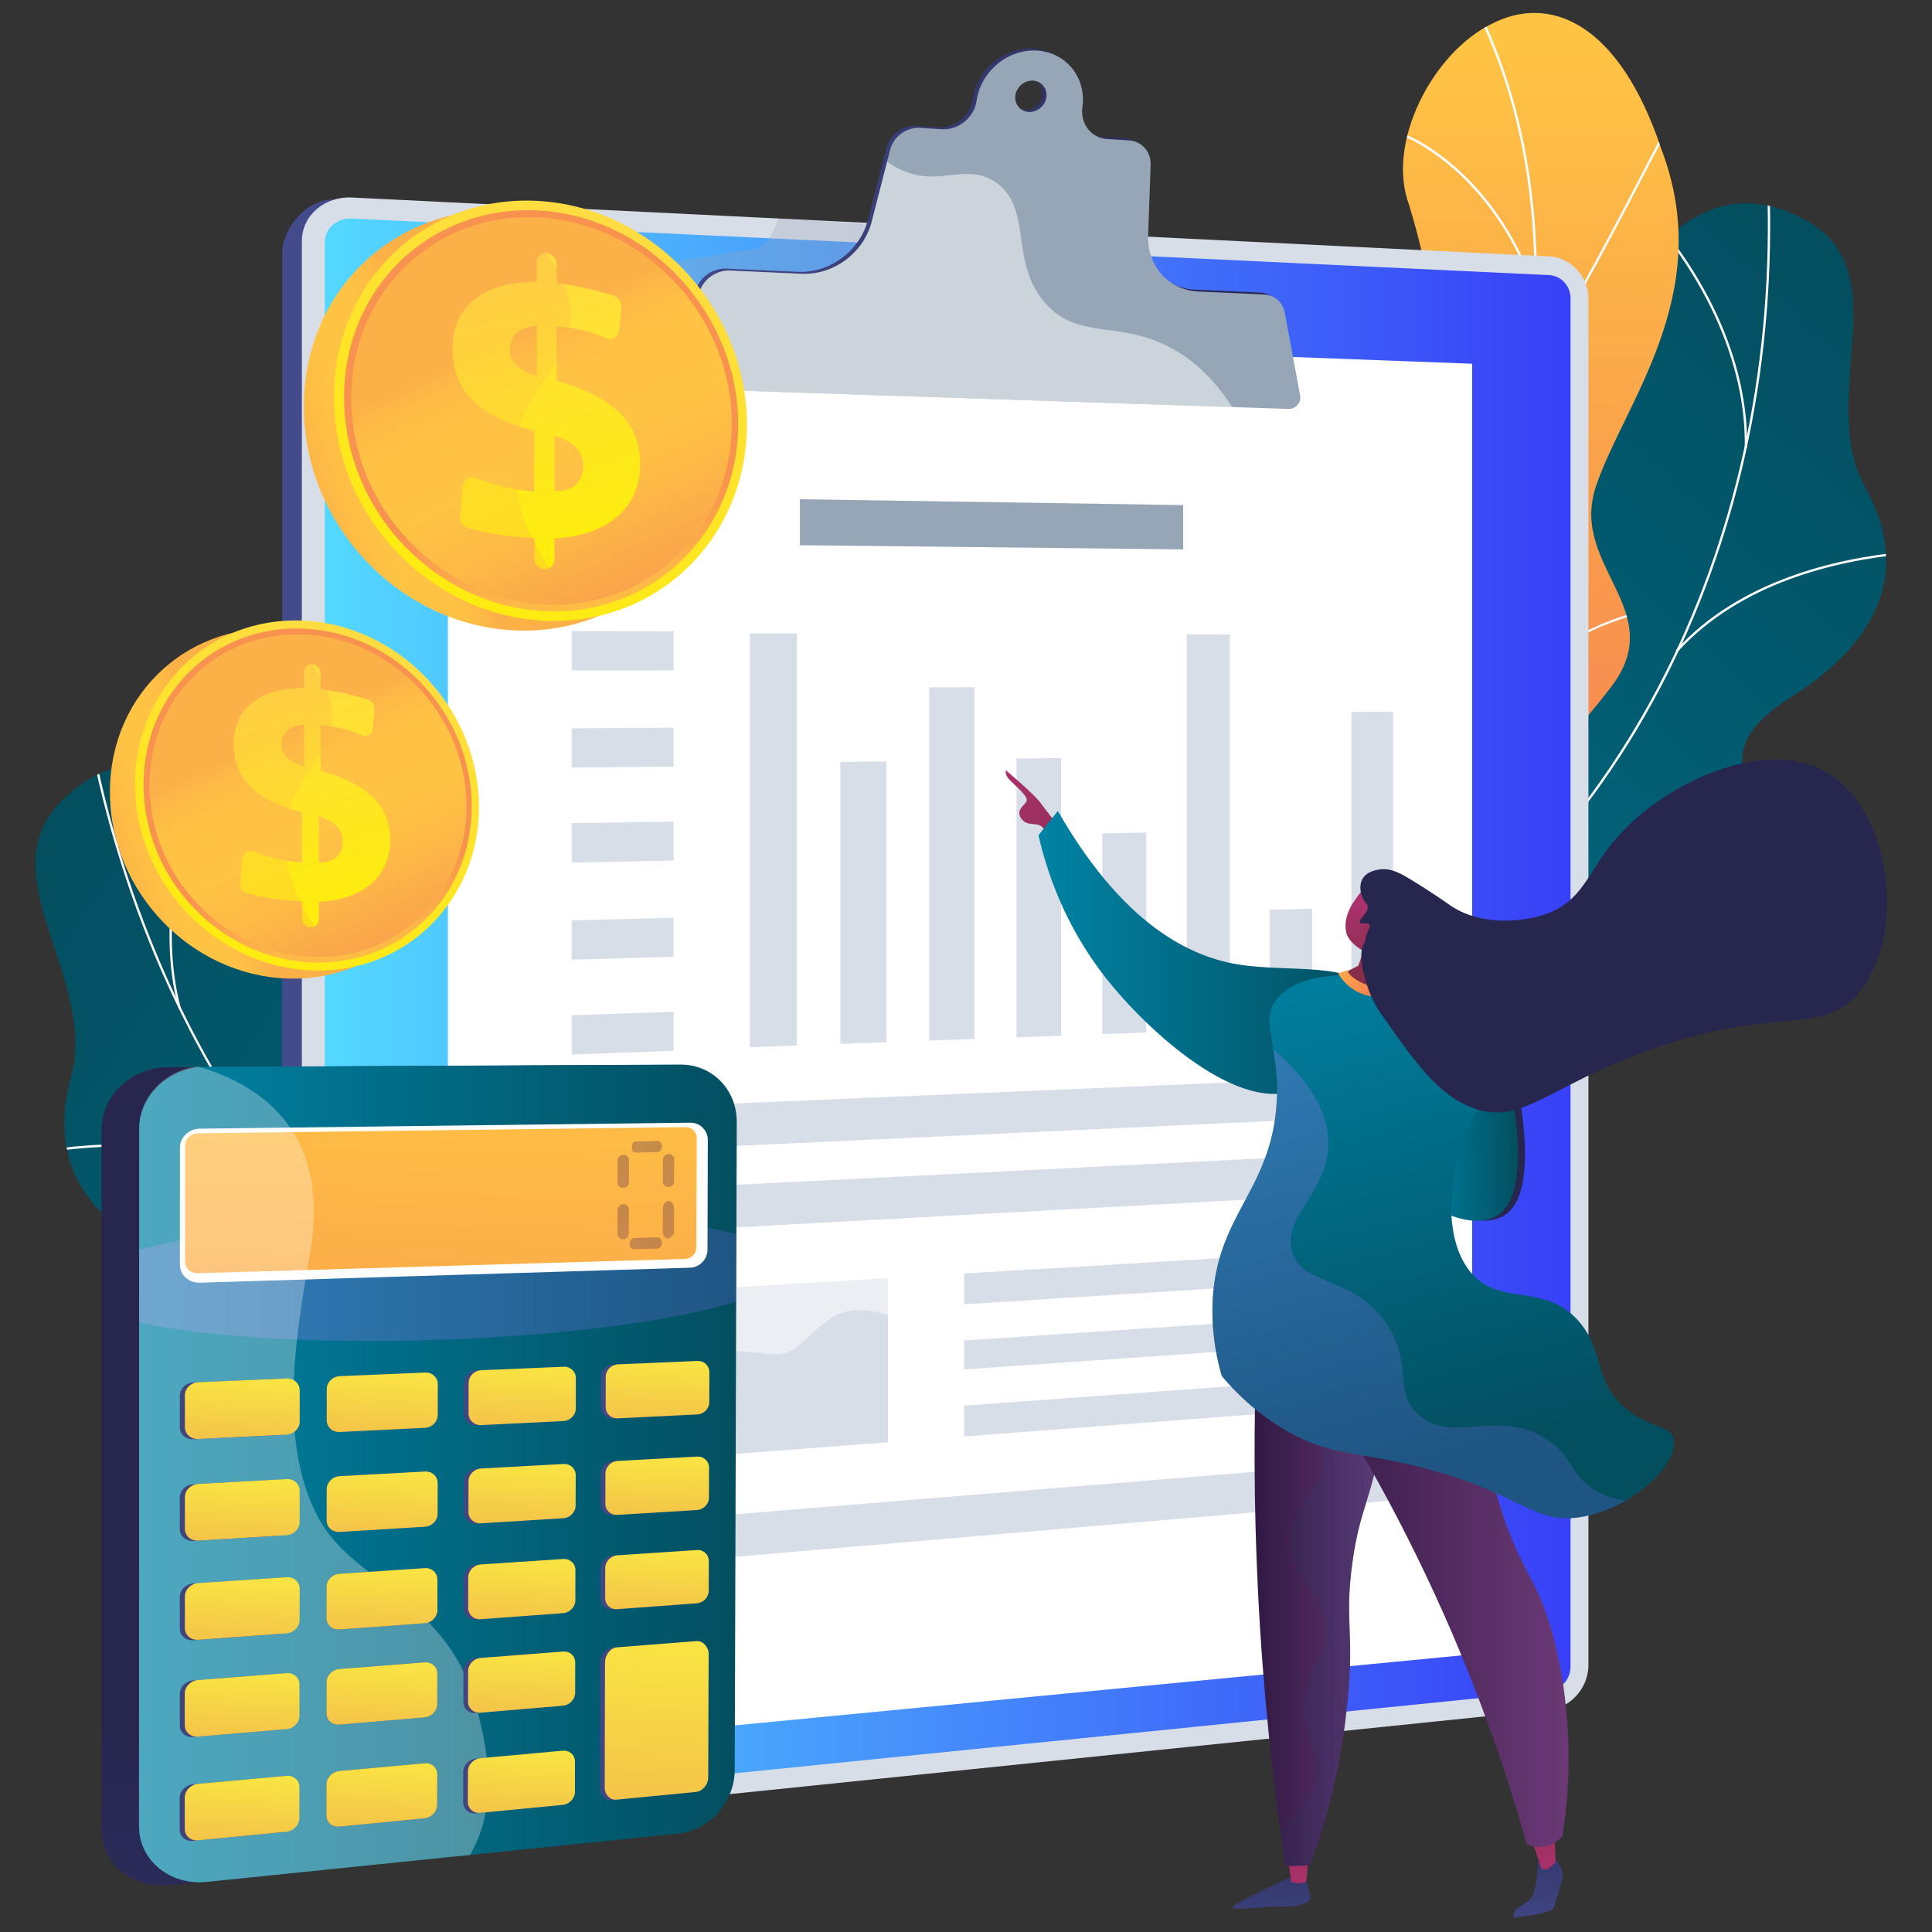 <?xml version="1.0" encoding="utf-8"?>
<!-- Generator: Adobe Illustrator 24.1.1, SVG Export Plug-In . SVG Version: 6.00 Build 0)  -->
<svg version="1.1" id="Calque_1" xmlns="http://www.w3.org/2000/svg" xmlns:xlink="http://www.w3.org/1999/xlink" x="0px" y="0px"
	 viewBox="0 0 300 300" style="enable-background:new 0 0 300 300;" xml:space="preserve">
<rect x="0" y="0" width="300" height="300" fill="#333333" stroke="none"/>
<style type="text/css">
	.st0{fill:url(#SVGID_1_);}
	.st1{clip-path:url(#SVGID_3_);}
	.st2{fill:#FCFDFE;}
	.st3{clip-path:url(#SVGID_5_);fill:url(#SVGID_6_);}
	.st4{clip-path:url(#SVGID_5_);}
	.st5{fill:url(#SVGID_7_);}
	.st6{clip-path:url(#SVGID_9_);}
	.st7{fill:url(#SVGID_10_);}
	.st8{fill:#D8DEE8;}
	.st9{fill:url(#SVGID_11_);}
	.st10{fill:#FFFFFF;}
	.st11{opacity:0.3;fill:#97A6B7;}
	.st12{fill:url(#SVGID_12_);}
	.st13{fill:#97A6B7;}
	.st14{opacity:0.5;fill:#FFFFFF;}
	.st15{opacity:0.5;fill:#D8DEE8;}
	.st16{fill:url(#SVGID_13_);}
	.st17{fill:url(#SVGID_14_);}
	.st18{opacity:0.3;}
	.st19{fill:url(#SVGID_15_);}
	.st20{fill:url(#SVGID_16_);}
	.st21{fill:url(#SVGID_17_);}
	.st22{opacity:0.3;fill:url(#SVGID_18_);}
	.st23{opacity:0.3;fill:url(#SVGID_19_);}
	.st24{fill:url(#SVGID_20_);}
	.st25{fill:url(#SVGID_21_);}
	.st26{fill:url(#SVGID_22_);}
	.st27{fill:url(#SVGID_23_);}
	.st28{opacity:0.3;fill:#FFFFFF;}
	.st29{fill:url(#SVGID_24_);}
	.st30{fill:url(#SVGID_25_);}
	.st31{fill:url(#SVGID_26_);}
	.st32{fill:url(#SVGID_27_);}
	.st33{fill:url(#SVGID_28_);}
	.st34{fill:url(#SVGID_29_);}
	.st35{fill:url(#SVGID_30_);}
	.st36{fill:url(#SVGID_31_);}
	.st37{fill:url(#SVGID_32_);}
	.st38{fill:url(#SVGID_33_);}
	.st39{fill:url(#SVGID_34_);}
	.st40{fill:url(#SVGID_35_);}
	.st41{fill:url(#SVGID_36_);}
	.st42{fill:url(#SVGID_37_);}
	.st43{fill:url(#SVGID_38_);}
	.st44{fill:url(#SVGID_39_);}
	.st45{fill:url(#SVGID_40_);}
	.st46{fill:url(#SVGID_41_);}
	.st47{fill:url(#SVGID_42_);}
	.st48{fill:url(#SVGID_43_);}
	.st49{fill:url(#SVGID_44_);}
	.st50{fill:url(#SVGID_45_);}
	.st51{fill:url(#SVGID_46_);}
	.st52{fill:url(#SVGID_47_);}
	.st53{fill:url(#SVGID_48_);}
	.st54{fill:url(#SVGID_49_);}
	.st55{fill:url(#SVGID_50_);}
	.st56{fill:url(#SVGID_51_);}
	.st57{fill:url(#SVGID_52_);}
	.st58{fill:url(#SVGID_53_);}
	.st59{fill:url(#SVGID_54_);}
	.st60{fill:url(#SVGID_55_);}
	.st61{fill:url(#SVGID_56_);}
	.st62{fill:url(#SVGID_57_);}
	.st63{fill:url(#SVGID_58_);}
	.st64{fill:url(#SVGID_59_);}
	.st65{fill:url(#SVGID_60_);}
	.st66{fill:url(#SVGID_61_);}
	.st67{fill:url(#SVGID_62_);}
	.st68{fill:url(#SVGID_63_);}
	.st69{fill:url(#SVGID_64_);}
	.st70{fill:url(#SVGID_65_);}
	.st71{fill:url(#SVGID_66_);}
	.st72{opacity:0.3;fill:url(#SVGID_67_);}
	.st73{fill:url(#SVGID_68_);}
	.st74{fill:url(#SVGID_69_);}
	.st75{fill:url(#SVGID_70_);}
	.st76{fill:#26264F;}
	.st77{fill:url(#SVGID_71_);}
	.st78{fill:url(#SVGID_72_);}
	.st79{fill:url(#SVGID_73_);}
	.st80{fill:url(#SVGID_74_);}
	.st81{fill:url(#SVGID_75_);}
	.st82{fill:url(#SVGID_76_);}
	.st83{fill:url(#SVGID_77_);}
	.st84{fill:url(#SVGID_78_);}
	.st85{fill:url(#SVGID_79_);}
	.st86{fill:url(#SVGID_80_);}
	.st87{fill:url(#SVGID_81_);}
	.st88{opacity:0.3;fill:url(#SVGID_82_);}
	.st89{fill:url(#SVGID_83_);}
	.st90{fill:url(#SVGID_84_);}
	.st91{fill:url(#SVGID_85_);}
	.st92{fill:url(#SVGID_86_);}
	.st93{fill:url(#SVGID_87_);}
	.st94{opacity:0.3;fill:url(#SVGID_88_);}
</style>
<g>
	<g>
		
			<linearGradient id="SVGID_1_" gradientUnits="userSpaceOnUse" x1="-2707.3" y1="-893.491" x2="-2663.987" y2="-616.6" gradientTransform="matrix(-0.833 -0.554 -0.554 0.833 -2449.939 -699.858)">
			<stop  offset="4.467905e-03" style="stop-color:#034F60"/>
			<stop  offset="1" style="stop-color:#0083A5"/>
		</linearGradient>
		<path class="st0" d="M217.8,173.18c-1.58-0.13-4.91-1.8-5.59-2.59c-4.58-5.28-13.78-14.6-13.7-21.98c0.01-1.26,5.58-2.7,6.31-3.89
			c3.32-1.78,4.59-2.19,6.92-5.43c6.88-9.57-10.66-26.07,8.48-33.1c14.02-5.14,26.27-0.82,23.67-22.84s12.98-63.12,37.05-48.84
			c13.81,8.2,1.13,27.64,8.69,41.17c7.18,12.85,2.12,23.96-11.48,32.54c-13.61,8.58-5.84,14.29-1.17,26.61
			c5.61,14.8-17.39,18.58-28.15,19.41C240.14,154.92,218.53,162.49,217.8,173.18z"/>
		<g>
			<defs>
				<path id="SVGID_2_" d="M194.86,146.88c3.86,10.19,7.37,20.72,11.21,31c6.22,0.2,13.53,0.29,14.53-7.39
					c1.39-10.67,19.57-15.64,28.23-16.27c10.72-0.78,33.75-4.62,28.13-19.4c-4.68-12.3-12.43-18.03,1.17-26.61
					c13.61-8.57,18.66-19.69,11.48-32.54c-7.55-13.53,5.13-32.96-8.69-41.16c-24.07-14.3-39.65,26.84-37.05,48.83
					c2.6,21.99-9.69,17.8-23.67,22.82c-19.09,6.86-1.73,23.95-8.44,32.92C206.52,146.11,202.05,145.09,194.86,146.88z"/>
			</defs>
			<clipPath id="SVGID_3_">
				<use xlink:href="#SVGID_2_"  style="overflow:visible;"/>
			</clipPath>
			<g class="st1">
				<path class="st2" d="M205.59,160.23l-0.17-0.32c22.87-12.55,41.29-31.76,53.25-55.57c11.38-22.65,16.81-49.02,15.7-76.24
					l0.36-0.01c1.11,27.29-4.33,53.71-15.74,76.42C246.99,128.38,228.53,147.65,205.59,160.23z"/>
				<path class="st2" d="M229.73,142.88l-0.12-0.34c14.08-4.98,36.73-5.95,50.48-2.16l-0.1,0.35
					C266.31,136.95,243.76,137.92,229.73,142.88z"/>
				<path class="st2" d="M214.47,155.23l-0.25-0.25c5.48-5.45,8-13.46,7.48-23.82c-0.38-7.59-2.36-16.24-5.87-25.71l0.34-0.13
					c3.53,9.5,5.51,18.19,5.89,25.82C222.58,141.6,220.03,149.7,214.47,155.23z"/>
				<path class="st2" d="M260.48,101.23l-0.27-0.24c9.81-10.81,24.76-14.3,35.58-15.32l0.03,0.36
					C285.08,87.04,270.22,90.5,260.48,101.23z"/>
				<path class="st2" d="M271.28,69.6l-0.36-0.01c0.17-7.05-1.65-21.28-15.79-37.28l0.27-0.24
					C269.62,48.16,271.45,62.49,271.28,69.6z"/>
			</g>
		</g>
	</g>
</g>
<g>
	<g>
		<defs>
			<path id="SVGID_4_" d="M233.9,170.58c-7.55,0.21-15.13,0.25-22.72,0.12c-0.1,0.13-5.33-15.45,0.8-25.18
				c12.18-18.9-0.52-31.72-4.92-39.85c-6.77-11.38-7-26.62,6.92-26.2c13.5,0.09,10.75-27.19,4.85-47.55
				c-3.7-9.76,3.67-23.69,12.69-28.16c9.16-4.81,19.97-0.16,26.47,19.45c8.59,22.52-5.95,39.57-10.19,52.36
				c-4.18,12.56,11.87,19.31,2.05,31.51c-8.17,10.75-19.34,19.4-12.84,29.96C243.6,147.43,244.1,156.8,233.9,170.58z"/>
		</defs>
		<clipPath id="SVGID_5_">
			<use xlink:href="#SVGID_4_"  style="overflow:visible;"/>
		</clipPath>
		
			<linearGradient id="SVGID_6_" gradientUnits="userSpaceOnUse" x1="1334.038" y1="276.386" x2="1280.358" y2="428.949" gradientTransform="matrix(-0.94 -0.34 -0.34 0.94 1580.586 200.548)">
			<stop  offset="0" style="stop-color:#FFC444"/>
			<stop  offset="0.996" style="stop-color:#F36F56"/>
		</linearGradient>
		<path class="st3" d="M233.9,170.58c-7.55,0.21-15.13,0.25-22.72,0.12c-0.1,0.13-5.33-15.45,0.8-25.18
			c12.18-18.9-0.52-31.72-4.92-39.85c-6.72-11.38-6.63-25,5.74-27.37c13.67-2.9,12.16-26.11,6.03-46.38
			c-3.7-9.76,3.67-23.69,12.69-28.16c9.16-4.81,19.97-0.16,26.47,19.45c8.59,22.52-5.95,39.57-10.19,52.36
			c-4.18,12.56,11.87,19.31,2.05,31.51c-8.17,10.75-19.34,19.4-12.84,29.96C243.6,147.43,244.1,156.8,233.9,170.58z"/>
		<g class="st4">
			<path class="st2" d="M223.89,173.31c-0.03-0.14,1.09-35.04,7.47-69.96c0.74-5.6,1.62-11.27,2.47-16.76
				c2.28-14.69,4.63-29.87,4.44-44.54c-0.22-16.4-3.66-30.6-10.53-43.4l0.32-0.17c6.9,12.86,10.36,27.11,10.58,43.57
				c0.19,14.7-2.16,29.9-4.44,44.6c-0.85,5.48-1.73,11.15-2.47,16.76c-6.36,34.83-7.48,69.64-7.47,69.85L223.89,173.31z"/>
			<path class="st2" d="M237.98,58.29l-0.3-0.19c6.61-10.56,14.23-25.26,18.33-33.16c3.3-6.37,3.33-6.37,3.53-6.37l0.01,0.36l0-0.18
				l0.1,0.14c-0.2,0.2-1.57,2.85-3.32,6.21C252.22,33,244.59,47.71,237.98,58.29z"/>
			<path class="st2" d="M238.21,45.34c-6.58-18.9-20.34-24.57-21.49-24.57c0,0-0.01,0-0.01,0l0-0.13l-0.16-0.17
				c0.08-0.08,0.2-0.07,0.4-0.02c2.99,0.72,15.42,7.04,21.6,24.78L238.21,45.34z"/>
			<path class="st2" d="M227.9,126.03c-0.55-9.92-4.65-19.98-12.19-29.89c-3.93-5.17-8.65-10.08-14.03-14.6
				c-0.39-0.33-0.53-0.45-0.58-0.5l0.27-0.23c0.04,0.04,0.27,0.23,0.53,0.46c5.4,4.54,10.14,9.47,14.08,14.66
				c7.58,9.97,11.71,20.09,12.27,30.09L227.9,126.03z"/>
			<path class="st2" d="M229.78,115.2l-0.33-0.13c6.32-15.81,24.73-20.07,24.96-20.07c0,0,0,0,0,0l0.16,0.14l-0.09,0.2l-0.08-0.16
				l0.02,0.18C254.22,95.37,236.08,99.42,229.78,115.2z M254.3,95.01l0.09,0.16L254.3,95.01z"/>
			<path class="st2" d="M224.16,167.6c-0.59-4.26-3.37-11.2-13.27-20.11c-0.55-0.49-0.55-0.49-0.55-0.59l0.18-0.01l0.15-0.1
				c0.03,0.04,0.23,0.22,0.46,0.43c9.98,8.98,12.79,16.01,13.39,20.33L224.16,167.6z"/>
			<path class="st2" d="M224.98,159.25l-0.36-0.04c0.37-3.39,2.93-10.35,15.99-18.92c0.18-0.12,0.29-0.19,0.34-0.22l0.22,0.29
				c-0.04,0.03-0.17,0.11-0.36,0.24C227.88,149.08,225.34,155.92,224.98,159.25z"/>
		</g>
	</g>
</g>
<g>
	<g>
		
			<linearGradient id="SVGID_7_" gradientUnits="userSpaceOnUse" x1="-3137.833" y1="-1151.583" x2="-3093.651" y2="-869.132" gradientTransform="matrix(0.677 -0.736 0.736 0.677 2968.586 -1380.332)">
			<stop  offset="4.467905e-03" style="stop-color:#034F60"/>
			<stop  offset="1" style="stop-color:#0083A5"/>
		</linearGradient>
		<path class="st5" d="M105.85,246.33c1.53-0.51,4.42-2.97,4.91-3.92c3.25-6.34,10.11-17.81,8.24-25.1
			c-0.32-1.25-6.18-1.32-7.19-2.32c-3.72-0.95-5.08-1.05-8.17-3.7c-9.14-7.81,4.23-28.42-16.43-30.73
			c-15.13-1.69-26.23,5.56-29-16.88c-2.77-22.45-28.18-59.39-48.56-39.39c-11.7,11.47,5.59,27.66,1.38,42.89
			c-4,14.48,3.71,24.26,19.27,29.45c15.56,5.2,9.26,12.74,7.62,26.08c-1.97,16.02,21.73,14.18,32.6,12.4
			C79.29,233.66,102.54,235.92,105.85,246.33z"/>
		<g>
			<defs>
				<path id="SVGID_8_" d="M122.21,214.71c-1.35,11.03-2.28,22.32-3.58,33.44c-6.11,1.71-13.34,3.57-16.19-3.79
					c-3.97-10.24-23.18-10.75-31.92-9.27c-10.81,1.83-34.56,3.62-32.58-12.39c1.65-13.33,7.94-20.88-7.62-26.08
					c-15.56-5.19-23.27-14.98-19.27-29.45c4.2-15.23-13.08-31.41-1.38-42.89c20.38-20.01,45.8,16.97,48.55,39.39
					c2.75,22.42,13.92,15.28,28.99,16.87c20.58,2.17,7.52,23.31,16.35,30.57C110.47,216.78,114.64,214.68,122.21,214.71z"/>
			</defs>
			<clipPath id="SVGID_9_">
				<use xlink:href="#SVGID_8_"  style="overflow:visible;"/>
			</clipPath>
			<g class="st6">
				<path class="st2" d="M114.81,230.54c-25.78-6.9-48.75-21.51-66.43-42.25c-16.81-19.73-28.62-44.59-34.14-71.89l0.35-0.07
					c5.51,27.24,17.28,52.05,34.06,71.73c17.63,20.68,40.54,35.25,66.25,42.13L114.81,230.54z"/>
				<path class="st2" d="M36.36,229.27l-0.18-0.31c12.7-7.09,35.37-11.62,50.54-10.1l-0.04,0.36
					C71.58,217.69,49.01,222.21,36.36,229.27z"/>
				<path class="st2" d="M104.8,227.73c-6.85-4.13-11.34-11.54-13.36-22.02c-1.47-7.65-1.62-16.74-0.43-27.01l0.36,0.04
					c-1.18,10.23-1.04,19.28,0.42,26.9c2,10.38,6.43,17.71,13.19,21.78L104.8,227.73z"/>
				<path class="st2" d="M46.11,185.4c-12.25-8.27-27.81-8.09-38.71-6.49l-0.05-0.36c10.96-1.61,26.62-1.79,38.96,6.55L46.11,185.4z
					"/>
				<path class="st2" d="M27.74,156.68c-1.89-7-3.55-21.64,6.63-41.04l0.32,0.17c-10.12,19.29-8.48,33.83-6.6,40.77L27.74,156.68z"
					/>
			</g>
		</g>
	</g>
</g>
<g>
	<linearGradient id="SVGID_10_" gradientUnits="userSpaceOnUse" x1="43.819" y1="157.74" x2="243.597" y2="157.74">
		<stop  offset="0" style="stop-color:#444B8C"/>
		<stop  offset="0.996" style="stop-color:#26264F"/>
	</linearGradient>
	<path class="st7" d="M237.53,41.72L51.94,30.98c-4.27-0.21-8.12,4.46-8.12,8.37v238.98c0,5.43,5.55,6.52,9.82,6.09l183.89-18.78
		c3.36-0.34,6.07-3.42,6.07-6.87V48.26C243.6,44.81,240.89,41.88,237.53,41.72z"/>
	<path class="st8" d="M240.58,39.82L54.63,30.67c-4.27-0.21-7.76,2.82-7.76,6.77v240.84c0,3.95,3.48,6.79,7.76,6.35l185.95-19.14
		c3.36-0.35,6.07-3.44,6.07-6.92V46.41C246.65,42.94,243.94,39.99,240.58,39.82z"/>
	<linearGradient id="SVGID_11_" gradientUnits="userSpaceOnUse" x1="50.441" y1="157.66" x2="243.869" y2="157.66">
		<stop  offset="0" style="stop-color:#53D8FF"/>
		<stop  offset="1" style="stop-color:#3840F7"/>
	</linearGradient>
	<path class="st9" d="M54.63,281.36c-2.31,0.23-4.19-1.31-4.19-3.43V37.6c0-2.13,1.88-3.77,4.19-3.66l185.95,8.78
		c1.82,0.09,3.29,1.69,3.29,3.57v212.55c0,1.88-1.47,3.56-3.29,3.74L54.63,281.36z"/>
	<polygon class="st10" points="228.59,256.89 69.55,272.21 69.55,50.49 228.59,56.48 	"/>
	<path class="st11" d="M164.98,57.56l-63.56,0.8l1.43-14.33c0.11-1.86,1.45-3.39,3.23-3.66l10.76-1.65
		c1.27-0.19,2.36-1.03,2.91-2.24l1.17-2.53l28.16,1.74L164.98,57.56z"/>
	<linearGradient id="SVGID_12_" gradientUnits="userSpaceOnUse" x1="101.417" y1="35.374" x2="201.344" y2="35.374">
		<stop  offset="0" style="stop-color:#444B8C"/>
		<stop  offset="0.996" style="stop-color:#26264F"/>
	</linearGradient>
	<path class="st12" d="M198.92,48.26c-0.3-1.62-1.6-2.76-3.24-2.83l-10.16-0.46c-4.61-0.21-7.99-3.95-7.82-8.7l0.39-10.99
		c0.07-2.03-1.38-3.66-3.37-3.78l-3.34-0.2c-2.54-0.15-4.24-2.4-3.88-4.99c0.62-4.53-2.48-8.44-6.98-8.75
		c-4.54-0.31-8.77,3.16-9.45,7.75c-0.1,0.68-0.33,1.36-0.71,1.96c-1.05,1.68-2.89,2.61-4.68,2.5l-3.44-0.21
		c-2.09-0.12-4.07,1.34-4.6,3.4l-2.86,11.16c-1.24,4.83-5.91,8.31-10.87,8.09l-11.14-0.5c-1.82-0.08-3.62,0.98-4.46,2.65
		l-6.71,13.32c-0.55,1.09,0.13,2.27,1.33,2.31l96.62,3.21c1.06,0.04,1.95-1.02,1.76-2.07L198.92,48.26z M159.15,17.08
		c-1.33-0.08-2.25-1.24-2.06-2.58c0.19-1.34,1.43-2.36,2.76-2.28c1.33,0.09,2.25,1.24,2.05,2.58
		C161.71,16.14,160.48,17.16,159.15,17.08z"/>
	<path class="st13" d="M199.5,48.56c-0.3-1.62-1.6-2.76-3.24-2.83l-10.16-0.46c-4.61-0.21-7.99-3.95-7.82-8.7l0.39-10.99
		c0.07-2.03-1.38-3.66-3.37-3.78l-3.34-0.2c-2.54-0.15-4.24-2.4-3.88-4.99c0.62-4.53-2.48-8.44-6.98-8.75
		c-4.54-0.31-8.77,3.16-9.45,7.75c-0.1,0.68-0.33,1.36-0.71,1.96c-1.05,1.68-2.89,2.61-4.68,2.5l-3.44-0.21
		c-2.09-0.12-4.07,1.34-4.6,3.4l-2.86,11.16c-1.24,4.83-5.91,8.31-10.87,8.09l-11.14-0.5c-1.82-0.08-3.62,0.98-4.46,2.65
		l-6.71,13.32c-0.55,1.09,0.13,2.27,1.33,2.31l96.62,3.21c1.06,0.04,1.95-1.02,1.76-2.07L199.5,48.56z M159.73,17.38
		c-1.33-0.08-2.25-1.24-2.06-2.58c0.19-1.34,1.43-2.36,2.76-2.28c1.33,0.09,2.25,1.24,2.05,2.58
		C162.29,16.44,161.05,17.46,159.73,17.38z"/>
	<g>
		<path class="st14" d="M182.96,54.68c-8.62-5.32-15.23-1.55-20.6-7.55c-5.75-6.42-1.87-14.88-7.82-18.87
			c-3.81-2.55-7.21-0.3-11.64-0.99c-1.62-0.25-3.35-0.9-5.15-2.15l-2.39,9.31c-1.24,4.83-5.91,8.31-10.87,8.09l-11.14-0.5
			c-1.82-0.08-3.62,0.98-4.46,2.65l-6.71,13.32c-0.55,1.09,0.13,2.27,1.33,2.31l87.81,2.92C189.11,59.7,186.36,56.78,182.96,54.68z"
			/>
	</g>
	<g>
		<polygon class="st13" points="183.72,85.31 124.21,84.66 124.21,77.52 183.72,78.43 		"/>
		<g>
			<g>
				<polygon class="st8" points="123.74,162.34 116.45,162.61 116.45,98.34 123.74,98.36 				"/>
				<polygon class="st8" points="137.65,161.83 130.49,162.09 130.49,118.31 137.65,118.24 				"/>
				<polygon class="st8" points="151.32,161.32 144.28,161.58 144.28,106.73 151.32,106.71 				"/>
				<polygon class="st8" points="164.76,160.82 157.84,161.08 157.84,117.78 164.76,117.71 				"/>
				<polygon class="st8" points="177.98,160.33 171.17,160.58 171.17,129.4 177.98,129.29 				"/>
				<polygon class="st8" points="190.97,159.85 184.28,160.1 184.28,98.51 190.97,98.53 				"/>
				<polygon class="st8" points="203.75,159.37 197.17,159.62 197.17,141.27 203.75,141.1 				"/>
				<polygon class="st8" points="216.32,158.91 209.84,159.15 209.84,110.54 216.32,110.51 				"/>
			</g>
			<polygon class="st8" points="216.32,185.04 89.09,191.95 89.09,185.24 216.32,178.85 			"/>
			<polygon class="st8" points="216.32,173.19 89.09,179.11 89.09,172.4 216.32,167 			"/>
			<polygon class="st8" points="216.32,232.98 89.09,243.89 89.09,237.18 216.32,226.78 			"/>
			<polygon class="st15" points="137.88,198.46 137.88,223.94 87.51,227.77 87.51,201.48 			"/>
			<path class="st8" d="M87.51,216.83v10.94l50.37-3.82v-19.75c-2.88-0.91-6.34-1.3-8.98,0.59c-5.54,3.97-4.83,6.02-10.61,5.36
				c-4.52-0.52-9.56-0.95-13.44,2.34c-2.41,2.04-3.64,4.13-7.11,4.07C94.47,216.49,90.67,214.46,87.51,216.83z"/>
			<polygon class="st8" points="216.32,198.33 149.7,202.53 149.7,197.75 216.32,193.75 			"/>
			<polygon class="st8" points="216.32,208.02 149.7,212.65 149.7,208.15 216.32,203.71 			"/>
			<polygon class="st8" points="216.32,217.99 149.7,223.05 149.7,218.27 216.32,213.41 			"/>
			<polygon class="st8" points="104.59,104.09 88.77,104.1 88.77,97.99 104.59,98.04 			"/>
			<polygon class="st8" points="104.59,119.04 88.77,119.19 88.77,113.09 104.59,112.99 			"/>
			<polygon class="st8" points="104.59,133.63 88.77,133.93 88.77,127.82 104.59,127.58 			"/>
			<polygon class="st8" points="104.59,148.57 88.77,149.02 88.77,142.91 104.59,142.52 			"/>
			<polygon class="st8" points="104.59,163.16 88.77,163.75 88.77,157.64 104.59,157.11 			"/>
		</g>
	</g>
</g>
<g>
	<linearGradient id="SVGID_13_" gradientUnits="userSpaceOnUse" x1="59.445" y1="439.074" x2="61.742" y2="268.124">
		<stop  offset="0" style="stop-color:#444B8C"/>
		<stop  offset="0.996" style="stop-color:#26264F"/>
	</linearGradient>
	<path class="st16" d="M109.17,174.32l-0.3,100.88c-0.01,4.95-4.01,9.45-9.03,9.96l-73.75,7.55c-5.68,0.58-10.33-3.35-10.33-8.67
		V175.46c0-5.04,4.12-9.2,9.36-9.7c0.33-0.03,0.67-0.04,1.02-0.04l74.03-0.35C105.19,165.34,109.18,169.34,109.17,174.32z"/>
	<linearGradient id="SVGID_14_" gradientUnits="userSpaceOnUse" x1="21.59" y1="228.795" x2="114.398" y2="228.795">
		<stop  offset="0" style="stop-color:#AA80F9"/>
		<stop  offset="1.331947e-07" style="stop-color:#0083A5"/>
		<stop  offset="0.996" style="stop-color:#034F60"/>
	</linearGradient>
	<path class="st17" d="M114.4,174.25l-0.31,100.57c-0.02,4.93-3.78,9.39-8.76,9.9l-73.25,7.5c-5.64,0.58-10.49-3.31-10.49-8.62
		l0.02-108.22c0-5.02,4.21-9.17,9.41-9.67c0.33-0.03,0.78-0.04,1.12-0.05l73.52-0.35C110.66,165.29,114.41,169.28,114.4,174.25z"/>
	<g class="st18">
		<linearGradient id="SVGID_15_" gradientUnits="userSpaceOnUse" x1="21.601" y1="183.871" x2="114.399" y2="183.871">
			<stop  offset="0" style="stop-color:#AA80F9"/>
			<stop  offset="1.331947e-07" style="stop-color:#0083A5"/>
			<stop  offset="0.996" style="stop-color:#034F60"/>
		</linearGradient>
		<path class="st19" d="M114.4,174.11l-0.08,25.28l-92.72,3.05l0-27.2c0-4.9,4.02-8.89,9.04-9.55c0.45-0.06,1.03-0.01,1.49-0.01
			l73.52-0.35C110.66,165.29,114.41,169.14,114.4,174.11z"/>
		<linearGradient id="SVGID_16_" gradientUnits="userSpaceOnUse" x1="21.601" y1="198.311" x2="114.345" y2="198.311">
			<stop  offset="0" style="stop-color:#AA80F9"/>
			<stop  offset="0.996" style="stop-color:#6165D7"/>
		</linearGradient>
		<path class="st20" d="M114.34,191.61l-0.03,10.5c-9,2.85-25.55,5.15-44.55,5.88c-8.39,0.32-16.5,0.31-23.83,0.01
			c-9.76-0.4-18-1.33-24.33-2.63l0-11.3c2.38-0.59,4.57-1.13,7.17-1.64c5.65-1.12,12.44-2.05,19.87-2.75
			c6.64-0.62,13.84-1.04,21.27-1.21c9.56-0.22,18.43,0,26.06,0.55c0.59,0.04,1.19,0.09,1.76,0.14c1.82,0.15,3.58,0.32,5.24,0.51
			c0.59,0.07,1.17,0.14,1.74,0.21c1.31,0.16,2.43,0.34,3.62,0.53C110.61,190.77,112.63,191.17,114.34,191.61z"/>
	</g>
	<path class="st10" d="M109.86,194.05c0,1.5-1.23,2.76-2.74,2.8l-76.1,2.33c-1.71,0.05-3.09-1.21-3.09-2.81l0.01-18.17
		c0-1.61,1.39-2.92,3.1-2.94l76.15-0.93c1.51-0.02,2.73,1.19,2.72,2.69L109.86,194.05z"/>
	<linearGradient id="SVGID_17_" gradientUnits="userSpaceOnUse" x1="69.514" y1="161.023" x2="63.236" y2="304.176">
		<stop  offset="0" style="stop-color:#FFC444"/>
		<stop  offset="0.996" style="stop-color:#F36F56"/>
	</linearGradient>
	<path class="st21" d="M108.13,193.71c0,0.95-0.78,1.74-1.73,1.77l-75.72,2.23c-1.08,0.03-1.95-0.76-1.95-1.78l0.01-18.09
		c0-1.01,0.88-1.85,1.96-1.86l75.77-0.96c0.95-0.01,1.73,0.75,1.72,1.7L108.13,193.71z"/>
	<g>
		<g>
			<g>
				<linearGradient id="SVGID_18_" gradientUnits="userSpaceOnUse" x1="97.002" y1="176.905" x2="95.771" y2="204.981">
					<stop  offset="0" style="stop-color:#311944"/>
					<stop  offset="1" style="stop-color:#A03976"/>
				</linearGradient>
				<path class="st22" d="M97.66,183.64c0,0.47-0.39,0.78-0.87,0.79l-0.04,0c-0.48,0.01-0.86-0.28-0.86-0.75l0.01-3.51
					c0-0.47,0.39-0.83,0.87-0.84l0.04,0c0.48-0.01,0.86,0.34,0.86,0.81L97.66,183.64z"/>
				<linearGradient id="SVGID_19_" gradientUnits="userSpaceOnUse" x1="104.03" y1="176.783" x2="102.797" y2="204.888">
					<stop  offset="0" style="stop-color:#311944"/>
					<stop  offset="1" style="stop-color:#A03976"/>
				</linearGradient>
				<path class="st23" d="M104.68,183.51c0,0.47-0.38,0.79-0.86,0.8l-0.04,0c-0.47,0.01-0.85-0.29-0.85-0.76l0.01-3.5
					c0-0.47,0.39-0.83,0.86-0.84l0.04,0c0.47-0.01,0.85,0.34,0.85,0.81L104.68,183.51z"/>
			</g>
			<g class="st18">
				<linearGradient id="SVGID_20_" gradientUnits="userSpaceOnUse" x1="96.997" y1="184.379" x2="95.678" y2="214.45">
					<stop  offset="0" style="stop-color:#311944"/>
					<stop  offset="1" style="stop-color:#A03976"/>
				</linearGradient>
				<path class="st24" d="M97.64,191.48c0,0.47-0.39,0.95-0.86,0.95l-0.04,0c-0.48,0.01-0.86-0.44-0.86-0.91l0.01-3.61
					c0-0.47,0.39-0.94,0.87-0.94l0.04,0c0.48-0.01,0.86,0.43,0.86,0.9L97.64,191.48z"/>
				<linearGradient id="SVGID_21_" gradientUnits="userSpaceOnUse" x1="104.042" y1="183.728" x2="102.634" y2="215.833">
					<stop  offset="0" style="stop-color:#311944"/>
					<stop  offset="1" style="stop-color:#A03976"/>
				</linearGradient>
				<path class="st25" d="M104.66,191.34c0,0.47-0.38,0.62-0.86,0.99l-0.04,0c-0.47,0.01-0.85-0.48-0.85-0.95l0.01-3.77
					c0-0.47,0.38-1.11,0.86-1.12l0.04,0c0.47-0.01,0.85,0.61,0.85,1.08L104.66,191.34z"/>
			</g>
		</g>
		<g>
			<g class="st18">
				
					<linearGradient id="SVGID_22_" gradientUnits="userSpaceOnUse" x1="3967.268" y1="-5754.006" x2="3966.14" y2="-5728.282" gradientTransform="matrix(0 1 -1 0 -5649 -3789)">
					<stop  offset="0" style="stop-color:#311944"/>
					<stop  offset="1" style="stop-color:#A03976"/>
				</linearGradient>
				<path class="st26" d="M102.79,178.04c0,0.47-0.31,0.86-0.78,0.87l-3.29,0.06c-0.48,0.01-0.6-0.37-0.6-0.84v-0.04
					c0-0.47,0.17-0.86,0.64-0.86l3.37-0.05c0.47-0.01,0.66,0.37,0.66,0.84V178.04z"/>
				
					<linearGradient id="SVGID_23_" gradientUnits="userSpaceOnUse" x1="3982.266" y1="-5754.174" x2="3981.052" y2="-5726.492" gradientTransform="matrix(0 1 -1 0 -5649 -3789)">
					<stop  offset="0" style="stop-color:#311944"/>
					<stop  offset="1" style="stop-color:#A03976"/>
				</linearGradient>
				<path class="st27" d="M102.79,193c0,0.47-0.33,0.86-0.8,0.88l-3.46,0.1c-0.48,0.01-0.77-0.36-0.77-0.83v-0.04
					c0-0.47,0.33-0.86,0.8-0.87l3.46-0.1c0.47-0.01,0.77,0.36,0.77,0.82V193z"/>
			</g>
		</g>
	</g>
	<path class="st28" d="M75.44,281.26c-0.3,1.68-0.8,3.38-1.54,4.99c-0.26,0.57-0.56,1.17-0.89,1.78l-40.93,4.19
		c-5.64,0.58-10.49-3.31-10.49-8.62l0.02-108.38c0-4.9,4.02-8.98,9.04-9.63c0.12,0.03,0.3,0.07,0.43,0.11
		c5.28,1.6,11.04,4.58,14.47,10.15c2.15,3.48,3.42,7.98,3.14,13.82c-0.07,1.51-0.24,3.11-0.54,4.81c-0.17,0.99-0.34,2-0.51,3.02
		c-0.22,1.28-0.43,2.6-0.64,3.93c-0.33,2.14-0.63,4.33-0.88,6.55c-0.23,2.12-0.41,4.27-0.5,6.41c-0.02,0.41-0.03,0.83-0.04,1.24
		c-0.03,1.34-0.03,2.67,0.02,3.99c0.03,0.9,0.09,1.8,0.16,2.69c0.44,5.01,1.61,9.77,3.98,13.9c1.78,3.12,4.47,5.5,7.29,7.69
		c0.74,0.58,1.49,1.14,2.24,1.71c2.56,1.93,5,3.94,7.18,6.19c0.05,0.06,0.11,0.11,0.16,0.17c1.05,1.1,2.04,2.27,2.94,3.51
		c1.01,1.38,1.85,2.85,2.55,4.37c0.27,0.59,0.52,1.19,0.76,1.79c0.4,1.04,0.75,2.11,1.05,3.2c0.14,0.49,0.27,0.99,0.39,1.49
		c0.01,0.02,0.01,0.04,0.02,0.06c0.51,1.99,0.95,4.08,1.22,6.2C75.9,275.47,75.95,278.4,75.44,281.26z"/>
	<g>
		<g>
			<g>
				<linearGradient id="SVGID_24_" gradientUnits="userSpaceOnUse" x1="116.387" y1="174.497" x2="-30.163" y2="256.022">
					<stop  offset="0" style="stop-color:#444B8C"/>
					<stop  offset="0.996" style="stop-color:#3E4177"/>
				</linearGradient>
				<path class="st29" d="M45.78,220.78c0,1.06-0.91,1.97-2.04,2.03l-13.73,0.68c-1.15,0.06-2.08-0.77-2.08-1.85l0-4.93
					c0-1.08,0.94-1.99,2.09-2.04l13.74-0.58c1.12-0.05,2.03,0.78,2.03,1.84L45.78,220.78z"/>
				<linearGradient id="SVGID_25_" gradientUnits="userSpaceOnUse" x1="119.525" y1="184.239" x2="-22.43" y2="263.207">
					<stop  offset="0" style="stop-color:#444B8C"/>
					<stop  offset="0.996" style="stop-color:#3E4177"/>
				</linearGradient>
				<path class="st30" d="M67.97,219.72c0,1.05-0.88,1.94-1.97,1.99l-13.26,0.65c-1.11,0.05-2.01-0.76-2.01-1.82l0.01-4.84
					c0-1.06,0.9-1.96,2.02-2.01l13.26-0.56c1.09-0.05,1.96,0.76,1.96,1.81L67.97,219.72z"/>
				<linearGradient id="SVGID_26_" gradientUnits="userSpaceOnUse" x1="122.374" y1="193.378" x2="-15.357" y2="269.996">
					<stop  offset="0" style="stop-color:#444B8C"/>
					<stop  offset="0.996" style="stop-color:#3E4177"/>
				</linearGradient>
				<path class="st31" d="M88.7,218.73c0,1.03-0.85,1.9-1.91,1.96l-12.82,0.63c-1.07,0.05-1.94-0.75-1.94-1.79l0.01-4.76
					c0-1.04,0.88-1.93,1.95-1.97l12.83-0.54c1.05-0.04,1.9,0.75,1.9,1.78L88.7,218.73z"/>
				<linearGradient id="SVGID_27_" gradientUnits="userSpaceOnUse" x1="126.255" y1="201.951" x2="-7.314" y2="276.254">
					<stop  offset="0" style="stop-color:#444B8C"/>
					<stop  offset="0.996" style="stop-color:#3E4177"/>
				</linearGradient>
				<path class="st32" d="M109.44,217.74c0,1.01-0.83,1.87-1.84,1.92l-12.39,0.61c-1.04,0.05-1.88-0.74-1.88-1.76l0.01-4.68
					c0-1.03,0.85-1.89,1.89-1.94l12.4-0.53c1.02-0.04,1.84,0.74,1.83,1.75L109.44,217.74z"/>
			</g>
			<g>
				<linearGradient id="SVGID_28_" gradientUnits="userSpaceOnUse" x1="123.81" y1="186.081" x2="-23.456" y2="268.004">
					<stop  offset="0" style="stop-color:#444B8C"/>
					<stop  offset="0.996" style="stop-color:#3E4177"/>
				</linearGradient>
				<path class="st33" d="M45.77,236.39c0,1.06-0.91,1.98-2.04,2.05L30,239.28c-1.15,0.07-2.08-0.75-2.08-1.82l0-4.92
					c0-1.08,0.93-2,2.09-2.07l13.73-0.75c1.12-0.06,2.03,0.75,2.03,1.82L45.77,236.39z"/>
				<linearGradient id="SVGID_29_" gradientUnits="userSpaceOnUse" x1="126.621" y1="195.725" x2="-16.026" y2="275.079">
					<stop  offset="0" style="stop-color:#444B8C"/>
					<stop  offset="0.996" style="stop-color:#3E4177"/>
				</linearGradient>
				<path class="st34" d="M67.95,235.06c0,1.05-0.88,1.95-1.97,2.01l-13.25,0.81c-1.11,0.07-2.01-0.74-2.01-1.79l0.01-4.84
					c0-1.06,0.9-1.97,2.01-2.03l13.26-0.72c1.09-0.06,1.96,0.74,1.96,1.79L67.95,235.06z"/>
				<linearGradient id="SVGID_30_" gradientUnits="userSpaceOnUse" x1="129.168" y1="204.772" x2="-9.234" y2="281.763">
					<stop  offset="0" style="stop-color:#444B8C"/>
					<stop  offset="0.996" style="stop-color:#3E4177"/>
				</linearGradient>
				<path class="st35" d="M88.66,233.82c0,1.03-0.85,1.91-1.9,1.98l-12.82,0.79c-1.07,0.07-1.94-0.72-1.94-1.77l0.01-4.76
					c0-1.04,0.88-1.93,1.95-1.99l12.82-0.7c1.05-0.06,1.9,0.73,1.9,1.76L88.66,233.82z"/>
				<linearGradient id="SVGID_31_" gradientUnits="userSpaceOnUse" x1="132.756" y1="213.247" x2="-1.463" y2="287.912">
					<stop  offset="0" style="stop-color:#444B8C"/>
					<stop  offset="0.996" style="stop-color:#3E4177"/>
				</linearGradient>
				<path class="st36" d="M109.4,232.57c0,1.01-0.83,1.88-1.84,1.94l-12.39,0.76c-1.04,0.06-1.88-0.71-1.88-1.74l0.01-4.68
					c0-1.02,0.85-1.9,1.89-1.96l12.39-0.68c1.02-0.06,1.84,0.72,1.83,1.73L109.4,232.57z"/>
			</g>
			<g>
				<linearGradient id="SVGID_32_" gradientUnits="userSpaceOnUse" x1="131.29" y1="197.253" x2="-16.674" y2="279.564">
					<stop  offset="0" style="stop-color:#444B8C"/>
					<stop  offset="0.996" style="stop-color:#3E4177"/>
				</linearGradient>
				<path class="st37" d="M45.75,251.62c0,1.06-0.91,1.99-2.03,2.07L30,254.7c-1.15,0.08-2.08-0.72-2.08-1.8l0-4.92
					c0-1.08,0.93-2.01,2.08-2.09l13.72-0.91c1.12-0.07,2.03,0.73,2.03,1.79L45.75,251.62z"/>
				<linearGradient id="SVGID_33_" gradientUnits="userSpaceOnUse" x1="133.775" y1="206.806" x2="-9.548" y2="286.535">
					<stop  offset="0" style="stop-color:#444B8C"/>
					<stop  offset="0.996" style="stop-color:#3E4177"/>
				</linearGradient>
				<path class="st38" d="M67.92,250.03c0,1.04-0.88,1.95-1.97,2.03l-13.25,0.97c-1.11,0.08-2.01-0.71-2.01-1.77l0.01-4.83
					c0-1.06,0.9-1.98,2.01-2.05l13.25-0.88c1.09-0.07,1.96,0.72,1.96,1.76L67.92,250.03z"/>
				<linearGradient id="SVGID_34_" gradientUnits="userSpaceOnUse" x1="136.02" y1="215.766" x2="-3.036" y2="293.122">
					<stop  offset="0" style="stop-color:#444B8C"/>
					<stop  offset="0.996" style="stop-color:#3E4177"/>
				</linearGradient>
				<path class="st39" d="M88.63,248.54c0,1.03-0.85,1.92-1.9,2l-12.81,0.94c-1.07,0.08-1.94-0.7-1.94-1.74l0.01-4.75
					c0-1.04,0.87-1.94,1.95-2.01l12.81-0.85c1.05-0.07,1.9,0.71,1.9,1.73L88.63,248.54z"/>
				<linearGradient id="SVGID_35_" gradientUnits="userSpaceOnUse" x1="139.315" y1="224.151" x2="4.463" y2="299.168">
					<stop  offset="0" style="stop-color:#444B8C"/>
					<stop  offset="0.996" style="stop-color:#3E4177"/>
				</linearGradient>
				<path class="st40" d="M109.36,247.05c0,1.01-0.83,1.89-1.84,1.96l-12.38,0.91c-1.04,0.08-1.88-0.69-1.87-1.71l0.01-4.67
					c0-1.02,0.85-1.91,1.88-1.98l12.39-0.82c1.02-0.07,1.83,0.7,1.83,1.71L109.36,247.05z"/>
			</g>
			<linearGradient id="SVGID_36_" gradientUnits="userSpaceOnUse" x1="138.825" y1="208.014" x2="-9.82" y2="290.704">
				<stop  offset="0" style="stop-color:#444B8C"/>
				<stop  offset="0.996" style="stop-color:#3E4177"/>
			</linearGradient>
			<path class="st41" d="M45.74,266.47c0,1.06-0.91,2-2.03,2.09l-13.71,1.16c-1.15,0.1-2.08-0.7-2.08-1.77l0-4.91
				c0-1.08,0.93-2.02,2.08-2.11l13.72-1.07c1.12-0.09,2.03,0.7,2.03,1.76L45.74,266.47z"/>
			<linearGradient id="SVGID_37_" gradientUnits="userSpaceOnUse" x1="140.984" y1="217.483" x2="-2.997" y2="297.579">
				<stop  offset="0" style="stop-color:#444B8C"/>
				<stop  offset="0.996" style="stop-color:#3E4177"/>
			</linearGradient>
			<path class="st42" d="M67.9,264.62c0,1.04-0.88,1.96-1.97,2.06L52.7,267.8c-1.11,0.09-2.01-0.69-2.01-1.74l0.01-4.83
				c0-1.06,0.9-1.99,2.01-2.07l13.24-1.03c1.08-0.08,1.96,0.69,1.96,1.74L67.9,264.62z"/>
			<linearGradient id="SVGID_38_" gradientUnits="userSpaceOnUse" x1="142.929" y1="226.363" x2="3.235" y2="304.074">
				<stop  offset="0" style="stop-color:#444B8C"/>
				<stop  offset="0.996" style="stop-color:#3E4177"/>
			</linearGradient>
			<path class="st43" d="M88.6,262.9c0,1.03-0.85,1.93-1.9,2.02L73.89,266c-1.07,0.09-1.94-0.68-1.94-1.72l0.01-4.75
				c0-1.04,0.87-1.95,1.95-2.04l12.81-1c1.05-0.08,1.9,0.68,1.89,1.71L88.6,262.9z"/>
			<linearGradient id="SVGID_39_" gradientUnits="userSpaceOnUse" x1="146.46" y1="219.798" x2="-2.914" y2="302.894">
				<stop  offset="0" style="stop-color:#444B8C"/>
				<stop  offset="0.996" style="stop-color:#3E4177"/>
			</linearGradient>
			<path class="st44" d="M45.72,282.4c0,1.06-0.91,2.01-2.03,2.12l-13.71,1.33c-1.15,0.11-2.08-0.67-2.08-1.74l0-4.91
				c0-1.08,0.93-2.03,2.08-2.14l13.71-1.24c1.12-0.1,2.03,0.68,2.03,1.74L45.72,282.4z"/>
			<linearGradient id="SVGID_40_" gradientUnits="userSpaceOnUse" x1="148.283" y1="229.17" x2="3.597" y2="309.658">
				<stop  offset="0" style="stop-color:#444B8C"/>
				<stop  offset="0.996" style="stop-color:#3E4177"/>
			</linearGradient>
			<path class="st45" d="M67.88,280.27c0,1.04-0.88,1.97-1.96,2.08l-13.23,1.29c-1.11,0.11-2.01-0.66-2.01-1.72l0.01-4.82
				c0-1.06,0.9-1.99,2.01-2.1l13.24-1.2c1.08-0.1,1.96,0.67,1.96,1.71L67.88,280.27z"/>
			<linearGradient id="SVGID_41_" gradientUnits="userSpaceOnUse" x1="149.918" y1="237.957" x2="9.541" y2="316.048">
				<stop  offset="0" style="stop-color:#444B8C"/>
				<stop  offset="0.996" style="stop-color:#3E4177"/>
			</linearGradient>
			<path class="st46" d="M88.56,278.29c0,1.03-0.85,1.94-1.9,2.04l-12.8,1.25c-1.07,0.1-1.94-0.65-1.94-1.69l0.01-4.74
				c0-1.04,0.87-1.96,1.95-2.06l12.8-1.16c1.05-0.09,1.9,0.66,1.89,1.68L88.56,278.29z"/>
			<linearGradient id="SVGID_42_" gradientUnits="userSpaceOnUse" x1="148.899" y1="240.559" x2="13.927" y2="315.643">
				<stop  offset="0" style="stop-color:#444B8C"/>
				<stop  offset="0.996" style="stop-color:#3E4177"/>
			</linearGradient>
			<path class="st47" d="M107.44,254.88l-12.38,0.97c-1.04,0.08-1.82,1.25-1.82,2.27l-0.01,2.63l-0.01,2.2l-0.02,9.91l-0.01,2.92
				l0,1.9c0,1.02,0.77,1.94,1.81,1.84l12.37-1.2c1.01-0.1,1.9-1.16,1.9-2.17l0.01-1.88l0.01-2.88l0.03-9.78l0.01-2.17l0.01-2.6
				C109.33,255.83,108.45,254.8,107.44,254.88z"/>
		</g>
		<g>
			<g>
				<linearGradient id="SVGID_43_" gradientUnits="userSpaceOnUse" x1="38.056" y1="208.986" x2="35.638" y2="264.116">
					<stop  offset="0" style="stop-color:#FDF53F"/>
					<stop  offset="1" style="stop-color:#D93C65"/>
				</linearGradient>
				<path class="st48" d="M46.54,220.74c0,1.06-0.91,1.97-2.03,2.03l-13.72,0.68c-1.15,0.06-2.08-0.77-2.08-1.85l0-4.93
					c0-1.08,0.93-1.99,2.08-2.04l13.72-0.58c1.12-0.05,2.03,0.78,2.03,1.84L46.54,220.74z"/>
				<linearGradient id="SVGID_44_" gradientUnits="userSpaceOnUse" x1="59.776" y1="208.172" x2="57.403" y2="262.263">
					<stop  offset="0" style="stop-color:#FDF53F"/>
					<stop  offset="1" style="stop-color:#D93C65"/>
				</linearGradient>
				<path class="st49" d="M67.97,219.72c0,1.05-0.88,1.94-1.97,1.99l-13.26,0.65c-1.11,0.05-2.01-0.76-2.01-1.82l0.01-4.84
					c0-1.06,0.9-1.96,2.02-2.01l13.26-0.56c1.09-0.05,1.96,0.76,1.96,1.81L67.97,219.72z"/>
				<linearGradient id="SVGID_45_" gradientUnits="userSpaceOnUse" x1="81.501" y1="207.358" x2="79.174" y2="260.412">
					<stop  offset="0" style="stop-color:#FDF53F"/>
					<stop  offset="1" style="stop-color:#D93C65"/>
				</linearGradient>
				<path class="st50" d="M89.41,218.7c0,1.03-0.85,1.9-1.9,1.96l-12.81,0.63c-1.07,0.05-1.94-0.75-1.94-1.79l0.01-4.76
					c0-1.04,0.87-1.92,1.95-1.97l12.81-0.54c1.05-0.04,1.9,0.75,1.89,1.78L89.41,218.7z"/>
				<linearGradient id="SVGID_46_" gradientUnits="userSpaceOnUse" x1="102.495" y1="206.57" x2="100.212" y2="258.626">
					<stop  offset="0" style="stop-color:#FDF53F"/>
					<stop  offset="1" style="stop-color:#D93C65"/>
				</linearGradient>
				<path class="st51" d="M110.14,217.71c0,1.01-0.83,1.87-1.84,1.92l-12.38,0.61c-1.04,0.05-1.88-0.74-1.87-1.76l0.01-4.68
					c0-1.02,0.85-1.89,1.88-1.94l12.38-0.53c1.01-0.04,1.83,0.74,1.83,1.75L110.14,217.71z"/>
			</g>
			<g>
				<linearGradient id="SVGID_47_" gradientUnits="userSpaceOnUse" x1="38.052" y1="224.536" x2="35.595" y2="280.561">
					<stop  offset="0" style="stop-color:#FDF53F"/>
					<stop  offset="1" style="stop-color:#D93C65"/>
				</linearGradient>
				<path class="st52" d="M46.53,236.34c0,1.06-0.91,1.98-2.03,2.05l-13.71,0.84c-1.15,0.07-2.08-0.75-2.08-1.82l0-4.92
					c0-1.08,0.93-2,2.08-2.07l13.71-0.75c1.12-0.06,2.03,0.75,2.03,1.81L46.53,236.34z"/>
				<linearGradient id="SVGID_48_" gradientUnits="userSpaceOnUse" x1="59.762" y1="223.464" x2="57.352" y2="278.419">
					<stop  offset="0" style="stop-color:#FDF53F"/>
					<stop  offset="1" style="stop-color:#D93C65"/>
				</linearGradient>
				<path class="st53" d="M67.95,235.06c0,1.05-0.88,1.95-1.97,2.01l-13.25,0.81c-1.11,0.07-2.01-0.74-2.01-1.79l0.01-4.84
					c0-1.06,0.9-1.97,2.01-2.03l13.26-0.72c1.09-0.06,1.96,0.74,1.96,1.79L67.95,235.06z"/>
				<linearGradient id="SVGID_49_" gradientUnits="userSpaceOnUse" x1="81.477" y1="222.391" x2="79.114" y2="276.28">
					<stop  offset="0" style="stop-color:#FDF53F"/>
					<stop  offset="1" style="stop-color:#D93C65"/>
				</linearGradient>
				<path class="st54" d="M89.38,233.77c0,1.03-0.85,1.91-1.9,1.98l-12.8,0.79c-1.07,0.07-1.94-0.72-1.94-1.77l0.01-4.75
					c0-1.04,0.87-1.93,1.95-1.99l12.81-0.7c1.05-0.06,1.9,0.73,1.89,1.76L89.38,233.77z"/>
				<linearGradient id="SVGID_50_" gradientUnits="userSpaceOnUse" x1="102.462" y1="221.354" x2="100.143" y2="274.216">
					<stop  offset="0" style="stop-color:#FDF53F"/>
					<stop  offset="1" style="stop-color:#D93C65"/>
				</linearGradient>
				<path class="st55" d="M110.09,232.53c0,1.01-0.83,1.88-1.84,1.94l-12.38,0.76c-1.04,0.06-1.88-0.71-1.87-1.74l0.01-4.67
					c0-1.02,0.85-1.9,1.88-1.96l12.38-0.68c1.01-0.06,1.83,0.72,1.83,1.73L110.09,232.53z"/>
			</g>
			<g>
				<linearGradient id="SVGID_51_" gradientUnits="userSpaceOnUse" x1="38.049" y1="239.71" x2="35.554" y2="296.61">
					<stop  offset="0" style="stop-color:#FDF53F"/>
					<stop  offset="1" style="stop-color:#D93C65"/>
				</linearGradient>
				<path class="st56" d="M46.52,251.56c0,1.06-0.91,1.99-2.03,2.07l-13.7,1c-1.15,0.08-2.08-0.72-2.08-1.8l0-4.92
					c0-1.08,0.93-2.01,2.08-2.09l13.71-0.91c1.12-0.07,2.03,0.73,2.03,1.79L46.52,251.56z"/>
				<linearGradient id="SVGID_52_" gradientUnits="userSpaceOnUse" x1="59.748" y1="238.386" x2="57.301" y2="294.187">
					<stop  offset="0" style="stop-color:#FDF53F"/>
					<stop  offset="1" style="stop-color:#D93C65"/>
				</linearGradient>
				<path class="st57" d="M67.92,250.03c0,1.04-0.88,1.95-1.97,2.03l-13.25,0.97c-1.11,0.08-2.01-0.71-2.01-1.77l0.01-4.83
					c0-1.06,0.9-1.98,2.01-2.05l13.25-0.88c1.09-0.07,1.96,0.72,1.96,1.76L67.92,250.03z"/>
				<linearGradient id="SVGID_53_" gradientUnits="userSpaceOnUse" x1="81.453" y1="237.061" x2="79.054" y2="291.766">
					<stop  offset="0" style="stop-color:#FDF53F"/>
					<stop  offset="1" style="stop-color:#D93C65"/>
				</linearGradient>
				<path class="st58" d="M89.34,248.49c0,1.03-0.85,1.92-1.9,2l-12.8,0.94c-1.07,0.08-1.94-0.7-1.94-1.74l0.01-4.75
					c0-1.04,0.87-1.94,1.95-2.01l12.8-0.85c1.05-0.07,1.9,0.71,1.89,1.73L89.34,248.49z"/>
				<linearGradient id="SVGID_54_" gradientUnits="userSpaceOnUse" x1="102.428" y1="235.78" x2="100.075" y2="289.431">
					<stop  offset="0" style="stop-color:#FDF53F"/>
					<stop  offset="1" style="stop-color:#D93C65"/>
				</linearGradient>
				<path class="st59" d="M110.05,247c0,1.01-0.83,1.89-1.84,1.96l-12.37,0.91c-1.04,0.08-1.88-0.69-1.87-1.71l0.01-4.67
					c0-1.02,0.85-1.91,1.88-1.98l12.37-0.82c1.01-0.07,1.83,0.7,1.83,1.71L110.05,247z"/>
			</g>
			<linearGradient id="SVGID_55_" gradientUnits="userSpaceOnUse" x1="38.046" y1="254.507" x2="35.513" y2="312.264">
				<stop  offset="0" style="stop-color:#FDF53F"/>
				<stop  offset="1" style="stop-color:#D93C65"/>
			</linearGradient>
			<path class="st60" d="M46.5,266.41c0,1.06-0.91,2-2.03,2.09l-13.7,1.16c-1.15,0.1-2.08-0.7-2.08-1.77l0-4.91
				c0-1.08,0.93-2.02,2.08-2.11l13.7-1.07c1.12-0.09,2.03,0.7,2.03,1.76L46.5,266.41z"/>
			<linearGradient id="SVGID_56_" gradientUnits="userSpaceOnUse" x1="59.735" y1="252.938" x2="57.252" y2="309.566">
				<stop  offset="0" style="stop-color:#FDF53F"/>
				<stop  offset="1" style="stop-color:#D93C65"/>
			</linearGradient>
			<path class="st61" d="M67.9,264.62c0,1.04-0.88,1.96-1.97,2.06L52.7,267.8c-1.11,0.09-2.01-0.69-2.01-1.74l0.01-4.83
				c0-1.06,0.9-1.99,2.01-2.07l13.24-1.03c1.08-0.08,1.96,0.69,1.96,1.74L67.9,264.62z"/>
			<linearGradient id="SVGID_57_" gradientUnits="userSpaceOnUse" x1="81.43" y1="251.368" x2="78.996" y2="306.872">
				<stop  offset="0" style="stop-color:#FDF53F"/>
				<stop  offset="1" style="stop-color:#D93C65"/>
			</linearGradient>
			<path class="st62" d="M89.31,262.84c0,1.03-0.85,1.93-1.9,2.02l-12.79,1.09c-1.07,0.09-1.94-0.68-1.94-1.72l0.01-4.75
				c0-1.04,0.87-1.95,1.95-2.03l12.79-1c1.05-0.08,1.89,0.68,1.89,1.71L89.31,262.84z"/>
			<linearGradient id="SVGID_58_" gradientUnits="userSpaceOnUse" x1="38.043" y1="270.372" x2="35.469" y2="329.049">
				<stop  offset="0" style="stop-color:#FDF53F"/>
				<stop  offset="1" style="stop-color:#D93C65"/>
			</linearGradient>
			<path class="st63" d="M46.49,282.32c0,1.06-0.91,2.01-2.03,2.12l-13.69,1.33c-1.15,0.11-2.08-0.67-2.08-1.74l0-4.91
				c0-1.07,0.93-2.03,2.08-2.13l13.69-1.24c1.12-0.1,2.03,0.68,2.03,1.74L46.49,282.32z"/>
			<linearGradient id="SVGID_59_" gradientUnits="userSpaceOnUse" x1="59.721" y1="268.54" x2="57.198" y2="326.057">
				<stop  offset="0" style="stop-color:#FDF53F"/>
				<stop  offset="1" style="stop-color:#D93C65"/>
			</linearGradient>
			<path class="st64" d="M67.88,280.27c0,1.04-0.88,1.97-1.96,2.08l-13.23,1.29c-1.11,0.11-2.01-0.66-2.01-1.72l0.01-4.82
				c0-1.06,0.9-1.99,2.01-2.1l13.24-1.2c1.08-0.1,1.96,0.67,1.96,1.71L67.88,280.27z"/>
			<linearGradient id="SVGID_60_" gradientUnits="userSpaceOnUse" x1="81.406" y1="266.706" x2="78.934" y2="323.069">
				<stop  offset="0" style="stop-color:#FDF53F"/>
				<stop  offset="1" style="stop-color:#D93C65"/>
			</linearGradient>
			<path class="st65" d="M89.28,278.22c0,1.02-0.85,1.94-1.9,2.04l-12.79,1.24c-1.07,0.1-1.94-0.65-1.94-1.69l0.01-4.74
				c0-1.04,0.87-1.96,1.94-2.06l12.79-1.16c1.05-0.09,1.89,0.66,1.89,1.68L89.28,278.22z"/>
			<linearGradient id="SVGID_61_" gradientUnits="userSpaceOnUse" x1="103.026" y1="242.604" x2="96.947" y2="381.212">
				<stop  offset="0" style="stop-color:#FDF53F"/>
				<stop  offset="1" style="stop-color:#D93C65"/>
			</linearGradient>
			<path class="st66" d="M108.16,254.83l-12.37,0.97c-1.04,0.08-1.84,1.25-1.84,2.28l-0.01,2.63l-0.01,2.19l-0.02,9.91l-0.01,2.91
				l0,1.9c0,1.02,0.8,1.93,1.83,1.83l12.36-1.2c1.01-0.1,1.87-1.16,1.88-2.17l0.01-1.88l0.01-2.88l0.03-9.78l0.01-2.17l0.01-2.59
				C110.02,255.78,109.17,254.75,108.16,254.83z"/>
		</g>
	</g>
</g>
<g>
	
		<linearGradient id="SVGID_62_" gradientUnits="userSpaceOnUse" x1="822.302" y1="277.659" x2="824.486" y2="305.454" gradientTransform="matrix(1 0 0 1 -626.263 0)">
		<stop  offset="3.597000e-03" style="stop-color:#26264F"/>
		<stop  offset="1" style="stop-color:#444B8C"/>
	</linearGradient>
	<path class="st67" d="M200.3,291.52c0,0-8.79,4-8.93,4.63c-0.14,0.64,5.65-0.21,8.02-0.12c2.37,0.09,4.31-0.61,4.1-1.61
		c-0.21-1-1.04-3.52-1.04-3.52L200.3,291.52z"/>
	
		<linearGradient id="SVGID_63_" gradientUnits="userSpaceOnUse" x1="827.94" y1="293.133" x2="827.543" y2="264.346" gradientTransform="matrix(1 0 0 1 -626.263 0)">
		<stop  offset="0" style="stop-color:#AB316D"/>
		<stop  offset="1" style="stop-color:#792D3D"/>
	</linearGradient>
	<path class="st68" d="M199.98,288.28l0.53,3.96c0,0,1.39,0.5,2.33-0.09l0.4-4.34L199.98,288.28z"/>
	
		<linearGradient id="SVGID_64_" gradientUnits="userSpaceOnUse" x1="863.573" y1="274.416" x2="865.756" y2="302.211" gradientTransform="matrix(1 0 0 1 -626.263 0)">
		<stop  offset="3.597000e-03" style="stop-color:#26264F"/>
		<stop  offset="1" style="stop-color:#444B8C"/>
	</linearGradient>
	<path class="st69" d="M241.38,288.37l1.02,1.64c0.29,0.46,0.37,1.01,0.23,1.53c-0.36,1.37-1.07,4.03-1.38,4.72
		c-0.42,0.94-6.11,1.51-6.11,1.51s-0.51-0.71,0.67-1.58c1.18-0.86,1.94-1,2.36-2.27c0.42-1.27,0.69-4.87,0.69-4.87L241.38,288.37z"
		/>
	
		<linearGradient id="SVGID_65_" gradientUnits="userSpaceOnUse" x1="865.763" y1="292.611" x2="865.366" y2="263.824" gradientTransform="matrix(1 0 0 1 -626.263 0)">
		<stop  offset="0" style="stop-color:#AB316D"/>
		<stop  offset="1" style="stop-color:#792D3D"/>
	</linearGradient>
	<path class="st70" d="M237.12,284.2c0.37,0.3,2.2,5.84,2.2,5.84s0.59,0.76,1.72-0.36c1.12-1.12,0.51-0.5,0.51-0.5l-0.21-5.45
		L237.12,284.2z"/>
	<linearGradient id="SVGID_66_" gradientUnits="userSpaceOnUse" x1="194.807" y1="246.498" x2="216.091" y2="246.498">
		<stop  offset="0" style="stop-color:#311944"/>
		<stop  offset="1" style="stop-color:#6B3976"/>
	</linearGradient>
	<path class="st71" d="M195.14,208.76c-0.46,11.81-0.48,24.63,0.2,38.34c0.76,15.43,2.3,29.69,4.24,42.62
		c0.72,0.02,1.48,0.03,2.27,0c0.53-0.01,1.05-0.04,1.55-0.08c1.01-2.68,2.19-6.21,3.26-10.42c1.12-4.43,1.79-8.4,2.27-12.2
		c1.69-13.37-0.29-14.54,1.08-24.45c1.22-8.78,2.95-9.12,4.98-21.58c2.2-13.52,0.56-15.55-0.23-16.28
		C211.36,201.6,203.38,203.72,195.14,208.76z"/>
	<linearGradient id="SVGID_67_" gradientUnits="userSpaceOnUse" x1="196.278" y1="246.499" x2="216.091" y2="246.499">
		<stop  offset="3.597000e-03" style="stop-color:#26264F"/>
		<stop  offset="1" style="stop-color:#444B8C"/>
	</linearGradient>
	<path class="st72" d="M214.75,204.72c-3.24-2.98-10.65-1.17-18.47,3.37c9,9.73,9.98,16.04,8.9,20.13
		c-1.22,4.63-4.93,5.96-4.91,11.02c0.02,6.22,5.63,7.86,5.51,14.44c-0.08,4.35-2.54,4.31-3.13,9.68c-0.69,6.36,2.53,8.55,1.49,13.25
		c-0.45,2.02-1.73,4.67-5.38,7.39c0.26,1.93,0.53,3.84,0.81,5.72c0.72,0.02,1.48,0.03,2.27,0c0.53-0.01,1.05-0.04,1.55-0.08
		c1.01-2.68,2.19-6.21,3.26-10.42c1.12-4.43,1.79-8.4,2.27-12.2c1.69-13.37-0.29-14.54,1.08-24.45c1.22-8.78,2.95-9.12,4.98-21.58
		C217.19,207.48,215.55,205.45,214.75,204.72z"/>
	<linearGradient id="SVGID_68_" gradientUnits="userSpaceOnUse" x1="200.716" y1="244.4" x2="243.565" y2="244.4">
		<stop  offset="0" style="stop-color:#311944"/>
		<stop  offset="1" style="stop-color:#6B3976"/>
	</linearGradient>
	<path class="st73" d="M200.72,208.56c7.75,11.34,16.11,25.46,23.59,42.35c5.65,12.77,9.75,24.76,12.76,35.44
		c0.41,0.19,1.37,0.56,2.59,0.4c1.67-0.22,2.68-1.29,2.94-1.59c1.22-7.66,1.09-14.15,0.67-18.83c-0.27-3-0.74-7.99-2.65-14.15
		c-2.14-6.9-3.61-7.29-6.4-14.59c-2.9-7.58-2.2-9.47-4.97-18.96c-1.14-3.9-3.05-9.7-6.2-16.63
		C215.61,204.19,208.16,206.38,200.72,208.56z"/>
	
		<linearGradient id="SVGID_69_" gradientUnits="userSpaceOnUse" x1="-3317.335" y1="153.05" x2="-3329.086" y2="188.304" gradientTransform="matrix(-1 0.022 0.022 1 -3162.239 36.934)">
		<stop  offset="0" style="stop-color:#AB316D"/>
		<stop  offset="1" style="stop-color:#792D3D"/>
	</linearGradient>
	<path class="st74" d="M164.05,127.83c0,0-1.5-1.8-2.46-3.14c-0.96-1.34-5.38-5.07-5.38-5.07s-0.32,0.61,0.64,1.57
		c0.95,0.95,2.96,2.57,2.52,3.29c-0.44,0.71-1.69,1.36-0.75,2.67c0.95,1.31,2.52,0.37,3.36,1.42c0.84,1.05,1.7,2.19,1.7,2.19
		L164.05,127.83z"/>
	<linearGradient id="SVGID_70_" gradientUnits="userSpaceOnUse" x1="161.254" y1="147.902" x2="212.433" y2="147.902">
		<stop  offset="0" style="stop-color:#AA80F9"/>
		<stop  offset="1.331947e-07" style="stop-color:#0083A5"/>
		<stop  offset="0.996" style="stop-color:#034F60"/>
	</linearGradient>
	<path class="st75" d="M164.26,125.93c-1,1.26-2.01,2.52-3.01,3.78c1.28,5.55,4.02,13.92,10.38,22.04
		c6.74,8.61,21.12,21.51,30.07,17.28c5.46-2.58,12.82-11.42,10.17-15.69c-2.54-4.1-13.56-2.16-21.12-3.87
		C183.35,147.81,173.73,142.41,164.26,125.93z"/>
	<path class="st76" d="M233.38,158.68c0,0,5.87,19.96,2.23,27.64c-3.63,7.68-15.22-0.75-15.22-0.75L233.38,158.68z"/>
	
		<linearGradient id="SVGID_71_" gradientUnits="userSpaceOnUse" x1="145.754" y1="211.175" x2="162.304" y2="211.175" gradientTransform="matrix(1 -0.022 0.022 1 68.73 -33.56)">
		<stop  offset="0" style="stop-color:#AA80F9"/>
		<stop  offset="1.331947e-07" style="stop-color:#0083A5"/>
		<stop  offset="0.996" style="stop-color:#034F60"/>
	</linearGradient>
	<path class="st77" d="M232.29,158.7c0,0,5.87,19.96,2.23,27.64c-3.63,7.68-15.22-0.75-15.22-0.75L232.29,158.7z"/>
	
		<linearGradient id="SVGID_72_" gradientUnits="userSpaceOnUse" x1="132.131" y1="179.16" x2="152.231" y2="262.495" gradientTransform="matrix(1 -0.022 0.022 1 68.73 -33.56)">
		<stop  offset="0" style="stop-color:#AA80F9"/>
		<stop  offset="1.331947e-07" style="stop-color:#0083A5"/>
		<stop  offset="0.996" style="stop-color:#034F60"/>
	</linearGradient>
	<path class="st78" d="M215.14,151.3c-7.53-0.14-13.34,0.11-16.54,3.46c-3.39,3.54,0.2,7.37-0.36,16.44
		c-0.85,13.89-9.61,17.47-9.97,31.54c-0.12,4.74,0.77,8.6,1.44,10.92c1.99,2.37,5.24,5.71,9.98,8.46c6.9,4,10.84,3.19,20.68,5.65
		c16.1,4.03,17.64,9.22,25.55,7.72c7.99-1.52,14.88-8.42,13.95-12.11c-0.56-2.21-3.78-1.51-7.57-4.81
		c-4.89-4.26-3.13-8.47-6.88-13.08c-5.39-6.62-12.6-2.34-17.19-8.09c-4.65-5.81-3.11-17.48,0.56-23.91c2.4-4.2,3.36-9.08,5.38-13.47
		c0.17-0.36,0.36-0.96,0.25-1.7c-0.41-2.82-5.15-4.25-8.75-5.3C220.18,151.42,215.76,151.31,215.14,151.3z"/>
	
		<linearGradient id="SVGID_73_" gradientUnits="userSpaceOnUse" x1="-1112.7" y1="181.548" x2="-1106.164" y2="191.938" gradientTransform="matrix(1 -0.022 0.022 1 1317.996 -60.795)">
		<stop  offset="0" style="stop-color:#FFC444"/>
		<stop  offset="0.996" style="stop-color:#F36F56"/>
	</linearGradient>
	<path class="st79" d="M207.8,151.14l1.47-0.49c0,0,0.43,2,5.21,2.15c2.65-0.06,4.33-1.58,4.33-1.58l1.03,0.72
		c0,0-2.16,2.83-5.71,2.84C209.57,154.79,207.8,151.14,207.8,151.14z"/>
	<g>
		
			<linearGradient id="SVGID_74_" gradientUnits="userSpaceOnUse" x1="-379.72" y1="786.854" x2="-387.371" y2="799.231" gradientTransform="matrix(0.952 -0.306 0.306 0.952 335.288 -723.998)">
			<stop  offset="0" style="stop-color:#AB316D"/>
			<stop  offset="1" style="stop-color:#792D3D"/>
		</linearGradient>
		<path class="st80" d="M209.01,144.68c-0.4-2.19,0.82-4.07,1.09-4.48c1.13-1.7,1.4-1.92,1.89-2.18l0.68-0.34
			c0,0,0.04-0.01,0.08-0.02c0.42-0.11,1.83-0.02,2.11,0.06c0.89,0.28,1.52,4.06,0.77,9.26c0.04,0.41,0.07,0.82,0.11,1.23
			c2.03-0.28,2.61-0.09,2.72,0.18c0.23,0.59-1.19,4.02-3.12,4.7c-2.42,0.85-5.79-1.36-5.99-2.16c-0.08-0.32-0.07-0.05,1.58-1
			c0.15-0.48,0.62-1.77,0.77-2.25C211.35,147.46,209.31,146.3,209.01,144.68z"/>
		
			<linearGradient id="SVGID_75_" gradientUnits="userSpaceOnUse" x1="-1133.694" y1="337.714" x2="-1140.646" y2="348.961" gradientTransform="matrix(0.853 -0.522 0.522 0.853 1002.106 -739.782)">
			<stop  offset="0" style="stop-color:#AB316D"/>
			<stop  offset="1" style="stop-color:#792D3D"/>
		</linearGradient>
		<path class="st81" d="M211.77,142.92c0.45-0.51,1.1,0.07,1.04,0.77c-0.06,0.71-0.81,1.38-1.46,1.18
			C210.7,144.67,211.17,143.61,211.77,142.92z"/>
		<path class="st76" d="M283.5,119.83c-9.83-5.56-26.08,2.06-33.44,11.44c-3.42,4.36-4.54,8.56-9.61,10.51
			c-3.85,1.49-10.57,2.02-15.22-1.17c-0.59-0.4-2.97-2.11-6.36-4.15c-1.5-0.9-2.97-1.72-4.74-1.44c-0.45,0.07-1.95,0.3-2.6,1.52
			c-0.52,0.99-0.29,2.35,0.23,3.22c0.32,0.52,0.51,0.52,0.6,0.89c0.26,1.05-1.47,2.11-1.2,2.59c0.19,0.35,1.13-0.1,1.45,0.31
			c0.35,0.45-0.58,1.23-0.63,2.67c-0.68,0.86-0.76,2.47-0.33,4.46c0.63,2.92,1.66,5.13,2.75,6.69c5.26,7.51,9.03,12.88,14.57,14.77
			c7.34,2.5,11.35-3.28,26.2-8.77c20.32-7.51,27.71-2.18,33.58-9.34C296.07,145.07,293.7,125.6,283.5,119.83z"/>
	</g>
	<g class="st18">
		
			<linearGradient id="SVGID_76_" gradientUnits="userSpaceOnUse" x1="127.416" y1="180.297" x2="147.516" y2="263.633" gradientTransform="matrix(1 -0.022 0.022 1 68.73 -33.56)">
			<stop  offset="0" style="stop-color:#AA80F9"/>
			<stop  offset="0.996" style="stop-color:#6165D7"/>
		</linearGradient>
		<path class="st82" d="M240.27,223.56c-7.58-5.03-14.44,0.72-19.79-3.71c-4.41-3.65-0.79-8.41-5.57-14.84
			c-5.23-7.05-12.49-5.25-14.22-10.51c-1.79-5.44,5.39-9.14,5.57-16.7c0.09-3.86-1.64-8.88-8.56-14.91c0.37,2.2,0.76,4.88,0.55,8.31
			c-0.85,13.89-9.61,17.47-9.97,31.54c-0.12,4.74,0.77,8.6,1.44,10.92c1.99,2.37,5.24,5.71,9.98,8.46c6.9,4,10.84,3.19,20.68,5.65
			c16.1,4.03,17.64,9.22,25.55,7.72c2.3-0.44,4.51-1.32,6.47-2.45c-2.3-0.36-4.02-1.14-5.33-2.05
			C243.61,228.58,244.22,226.18,240.27,223.56z"/>
	</g>
</g>
<g>
	<linearGradient id="SVGID_77_" gradientUnits="userSpaceOnUse" x1="34.625" y1="127.707" x2="3.48" y2="137.702">
		<stop  offset="0" style="stop-color:#FCB148"/>
		<stop  offset="0.052" style="stop-color:#FDBA46"/>
		<stop  offset="0.142" style="stop-color:#FFC244"/>
		<stop  offset="0.318" style="stop-color:#FFC444"/>
		<stop  offset="0.485" style="stop-color:#FDB946"/>
		<stop  offset="0.775" style="stop-color:#F99C4D"/>
		<stop  offset="0.866" style="stop-color:#F8924F"/>
		<stop  offset="1" style="stop-color:#F8924F"/>
	</linearGradient>
	<path class="st83" d="M70.48,126.58c0,14.45-11.3,25.81-25.74,25.37c-15.03-0.46-27.67-13.44-27.67-28.97
		c0-15.53,12.64-26.81,27.67-25.24C59.18,99.24,70.48,112.13,70.48,126.58z"/>
	<linearGradient id="SVGID_78_" gradientUnits="userSpaceOnUse" x1="59.819" y1="96.705" x2="32.015" y2="158.046">
		<stop  offset="0" style="stop-color:#FFDB44"/>
		<stop  offset="1" style="stop-color:#FEEF06"/>
	</linearGradient>
	<path class="st84" d="M74.38,125.33c0,14.45-11.3,25.81-25.74,25.37c-15.03-0.46-27.67-13.44-27.67-28.97s12.64-26.81,27.67-25.24
		C63.08,97.99,74.38,110.88,74.38,125.33z"/>
	<linearGradient id="SVGID_79_" gradientUnits="userSpaceOnUse" x1="54.704" y1="161.475" x2="49.34" y2="132.167">
		<stop  offset="0" style="stop-color:#FCB148"/>
		<stop  offset="0.052" style="stop-color:#FDBA46"/>
		<stop  offset="0.142" style="stop-color:#FFC244"/>
		<stop  offset="0.318" style="stop-color:#FFC444"/>
		<stop  offset="0.485" style="stop-color:#FDB946"/>
		<stop  offset="0.775" style="stop-color:#F99C4D"/>
		<stop  offset="0.866" style="stop-color:#F8924F"/>
		<stop  offset="1" style="stop-color:#F8924F"/>
	</linearGradient>
	<path class="st85" d="M73.25,125.25c0,13.81-10.81,24.66-24.6,24.21c-14.33-0.46-26.36-12.85-26.36-27.65s12.03-25.56,26.36-24.09
		C62.44,99.14,73.25,111.44,73.25,125.25z"/>
	<linearGradient id="SVGID_80_" gradientUnits="userSpaceOnUse" x1="43.33" y1="114.036" x2="65.439" y2="160.97">
		<stop  offset="0" style="stop-color:#FCB148"/>
		<stop  offset="0.052" style="stop-color:#FDBA46"/>
		<stop  offset="0.142" style="stop-color:#FFC244"/>
		<stop  offset="0.318" style="stop-color:#FFC444"/>
		<stop  offset="0.485" style="stop-color:#FDB946"/>
		<stop  offset="0.775" style="stop-color:#F99C4D"/>
		<stop  offset="0.866" style="stop-color:#F8924F"/>
		<stop  offset="1" style="stop-color:#F8924F"/>
	</linearGradient>
	<path class="st86" d="M72.44,125.2c0,13.36-10.46,23.83-23.79,23.39c-13.83-0.46-25.43-12.43-25.43-26.7
		c0-14.28,11.6-24.68,25.43-23.27C61.98,99.96,72.44,111.84,72.44,125.2z"/>
	<g>
		<linearGradient id="SVGID_81_" gradientUnits="userSpaceOnUse" x1="42.449" y1="103.937" x2="53.566" y2="145.602">
			<stop  offset="0" style="stop-color:#FFDB44"/>
			<stop  offset="1" style="stop-color:#FEEF06"/>
		</linearGradient>
		<path class="st87" d="M48.51,103.15L48.51,103.15c0.71,0.07,1.28,0.71,1.28,1.43v2.46c1.42,0.16,2.84,0.41,4.26,0.74
			c1.05,0.25,2.09,0.54,3.13,0.88c0.62,0.2,1.04,0.83,0.98,1.48l-0.3,3.08c-0.08,0.82-0.89,1.3-1.65,0.96
			c-0.68-0.3-1.38-0.56-2.1-0.78c-1.25-0.38-2.57-0.62-3.96-0.74l-0.36-0.03v7.04c3.7,1.04,6.42,2.43,8.18,4.18
			c1.75,1.74,2.62,3.92,2.62,6.53c0,2.82-0.96,5.08-2.9,6.78c-1.94,1.71-4.67,2.68-8.19,2.88v2.71c0,0.72-0.57,1.28-1.28,1.25
			l-0.02,0c-0.71-0.03-1.29-0.64-1.29-1.36v-2.68l-0.57-0.03c-1.65-0.07-3.23-0.24-4.75-0.51c-1.12-0.19-2.21-0.45-3.28-0.75
			c-0.65-0.19-1.09-0.8-1.03-1.46l0.36-3.96c0.08-0.86,0.94-1.36,1.75-1.03c0.95,0.37,1.91,0.69,2.88,0.95
			c1.52,0.4,3.05,0.66,4.61,0.77l0.02-7.83c-3.55-0.88-6.21-2.18-7.96-3.91c-1.76-1.73-2.64-3.95-2.64-6.65
			c0-2.79,0.96-4.94,2.86-6.46c1.89-1.5,4.59-2.25,8.06-2.25v-2.51C47.22,103.61,47.8,103.08,48.51,103.15z M47.22,112.55
			c-1.1,0.08-1.95,0.38-2.57,0.91c-0.61,0.52-0.92,1.23-0.92,2.11c0,0.84,0.28,1.54,0.85,2.1c0.57,0.56,1.45,1.01,2.64,1.34V112.55z
			 M49.5,126.74v7.18c1.19,0,2.11-0.28,2.75-0.85c0.64-0.57,0.96-1.38,0.96-2.42c0-0.95-0.3-1.74-0.89-2.36
			C51.72,127.66,50.78,127.14,49.5,126.74z"/>
	</g>
	<linearGradient id="SVGID_82_" gradientUnits="userSpaceOnUse" x1="36.825" y1="117.074" x2="58.89" y2="163.913">
		<stop  offset="0" style="stop-color:#FCB148"/>
		<stop  offset="0.052" style="stop-color:#FDBA46"/>
		<stop  offset="0.142" style="stop-color:#FFC244"/>
		<stop  offset="0.318" style="stop-color:#FFC444"/>
		<stop  offset="0.485" style="stop-color:#FDB946"/>
		<stop  offset="0.775" style="stop-color:#F99C4D"/>
		<stop  offset="0.866" style="stop-color:#F8924F"/>
		<stop  offset="1" style="stop-color:#F8924F"/>
	</linearGradient>
	<path class="st88" d="M44.34,128.47c0.8-7.94,8.1-11.3,7.15-18.6c-0.59-4.5-4-8.29-7.8-11.26c-11.54,1.21-20.47,10.77-20.47,23.27
		c0,14.28,11.6,26.24,25.43,26.7c1.34,0.05,2.65-0.02,3.93-0.19C47.08,142.93,43.65,135.29,44.34,128.47z"/>
</g>
<g>
	<linearGradient id="SVGID_83_" gradientUnits="userSpaceOnUse" x1="68.247" y1="68.806" x2="30.854" y2="80.807">
		<stop  offset="0" style="stop-color:#FCB148"/>
		<stop  offset="0.052" style="stop-color:#FDBA46"/>
		<stop  offset="0.142" style="stop-color:#FFC244"/>
		<stop  offset="0.318" style="stop-color:#FFC444"/>
		<stop  offset="0.485" style="stop-color:#FDB946"/>
		<stop  offset="0.775" style="stop-color:#F99C4D"/>
		<stop  offset="0.866" style="stop-color:#F8924F"/>
		<stop  offset="1" style="stop-color:#F8924F"/>
	</linearGradient>
	<path class="st89" d="M111.3,67.45c0,17.35-13.56,30.99-30.9,30.46c-18.04-0.55-33.22-16.14-33.22-34.78
		c0-18.65,15.17-32.18,33.22-30.31C97.73,34.63,111.3,50.1,111.3,67.45z"/>
	<linearGradient id="SVGID_84_" gradientUnits="userSpaceOnUse" x1="98.497" y1="31.584" x2="65.114" y2="105.233">
		<stop  offset="0" style="stop-color:#FFDB44"/>
		<stop  offset="1" style="stop-color:#FEEF06"/>
	</linearGradient>
	<path class="st90" d="M115.98,65.95c0,17.35-13.56,30.99-30.9,30.46c-18.04-0.55-33.22-16.14-33.22-34.78
		c0-18.65,15.17-32.18,33.22-30.31C102.42,33.13,115.98,48.61,115.98,65.95z"/>
	<linearGradient id="SVGID_85_" gradientUnits="userSpaceOnUse" x1="92.356" y1="109.349" x2="85.915" y2="74.161">
		<stop  offset="0" style="stop-color:#FCB148"/>
		<stop  offset="0.052" style="stop-color:#FDBA46"/>
		<stop  offset="0.142" style="stop-color:#FFC244"/>
		<stop  offset="0.318" style="stop-color:#FFC444"/>
		<stop  offset="0.485" style="stop-color:#FDB946"/>
		<stop  offset="0.775" style="stop-color:#F99C4D"/>
		<stop  offset="0.866" style="stop-color:#F8924F"/>
		<stop  offset="1" style="stop-color:#F8924F"/>
	</linearGradient>
	<path class="st91" d="M114.62,65.86c0,16.58-12.98,29.61-29.54,29.07c-17.2-0.56-31.65-15.43-31.65-33.2s14.45-30.69,31.65-28.93
		C101.64,34.5,114.62,49.28,114.62,65.86z"/>
	<linearGradient id="SVGID_86_" gradientUnits="userSpaceOnUse" x1="78.699" y1="52.393" x2="105.245" y2="108.744">
		<stop  offset="0" style="stop-color:#FCB148"/>
		<stop  offset="0.052" style="stop-color:#FDBA46"/>
		<stop  offset="0.142" style="stop-color:#FFC244"/>
		<stop  offset="0.318" style="stop-color:#FFC444"/>
		<stop  offset="0.485" style="stop-color:#FDB946"/>
		<stop  offset="0.775" style="stop-color:#F99C4D"/>
		<stop  offset="0.866" style="stop-color:#F8924F"/>
		<stop  offset="1" style="stop-color:#F8924F"/>
	</linearGradient>
	<path class="st92" d="M113.64,65.8c0,16.04-12.56,28.61-28.57,28.08c-16.61-0.56-30.53-14.92-30.53-32.06
		c0-17.14,13.93-29.63,30.53-27.94C101.09,35.49,113.64,49.76,113.64,65.8z"/>
	<g>
		<linearGradient id="SVGID_87_" gradientUnits="userSpaceOnUse" x1="77.641" y1="40.267" x2="90.989" y2="90.293">
			<stop  offset="0" style="stop-color:#FFDB44"/>
			<stop  offset="1" style="stop-color:#FEEF06"/>
		</linearGradient>
		<path class="st93" d="M84.91,39.32L84.91,39.32c0.85,0.08,1.54,0.85,1.54,1.71v2.95c1.7,0.19,3.41,0.49,5.12,0.89
			c1.26,0.3,2.51,0.65,3.75,1.06c0.74,0.24,1.25,1,1.18,1.77l-0.36,3.7c-0.1,0.98-1.07,1.56-1.98,1.15
			c-0.82-0.37-1.66-0.68-2.52-0.94c-1.5-0.45-3.08-0.75-4.75-0.89l-0.44-0.04v8.46c4.44,1.24,7.71,2.92,9.82,5.02
			c2.1,2.09,3.14,4.7,3.14,7.84c0,3.39-1.16,6.1-3.48,8.15c-2.33,2.06-5.61,3.21-9.84,3.46v3.26c0,0.87-0.69,1.54-1.54,1.51l-0.03,0
			c-0.85-0.03-1.55-0.77-1.55-1.63v-3.21L82.3,83.5c-1.98-0.09-3.88-0.29-5.7-0.61c-1.34-0.23-2.66-0.54-3.94-0.91
			c-0.77-0.22-1.31-0.96-1.24-1.75l0.43-4.76c0.09-1.03,1.13-1.63,2.1-1.24c1.14,0.45,2.29,0.83,3.46,1.14
			c1.82,0.48,3.67,0.79,5.54,0.93l0.03-9.41c-4.27-1.06-7.46-2.62-9.56-4.69c-2.11-2.08-3.17-4.74-3.17-7.98
			c0-3.35,1.15-5.94,3.43-7.75c2.27-1.81,5.51-2.7,9.67-2.7v-3.02C83.37,39.88,84.06,39.24,84.91,39.32z M83.37,50.61
			c-1.32,0.1-2.35,0.46-3.08,1.09c-0.74,0.63-1.11,1.48-1.11,2.54c0,1.01,0.34,1.85,1.02,2.52c0.68,0.67,1.74,1.21,3.16,1.61V50.61z
			 M86.1,67.64v8.63c1.43,0,2.53-0.34,3.3-1.03c0.77-0.69,1.15-1.65,1.15-2.9c0-1.14-0.36-2.09-1.07-2.84
			C88.77,68.75,87.64,68.13,86.1,67.64z"/>
	</g>
	<linearGradient id="SVGID_88_" gradientUnits="userSpaceOnUse" x1="70.889" y1="56.04" x2="97.381" y2="112.277">
		<stop  offset="0" style="stop-color:#FCB148"/>
		<stop  offset="0.052" style="stop-color:#FDBA46"/>
		<stop  offset="0.142" style="stop-color:#FFC244"/>
		<stop  offset="0.318" style="stop-color:#FFC444"/>
		<stop  offset="0.485" style="stop-color:#FDB946"/>
		<stop  offset="0.775" style="stop-color:#F99C4D"/>
		<stop  offset="0.866" style="stop-color:#F8924F"/>
		<stop  offset="1" style="stop-color:#F8924F"/>
	</linearGradient>
	<path class="st94" d="M79.91,69.72c0.97-9.53,9.73-13.57,8.58-22.34c-0.7-5.4-4.8-9.96-9.37-13.51
		C65.26,35.33,54.54,46.8,54.54,61.81c0,17.14,13.93,31.5,30.53,32.06c1.61,0.05,3.19-0.03,4.72-0.23
		C83.2,87.08,79.08,77.91,79.91,69.72z"/>
</g>
</svg>
